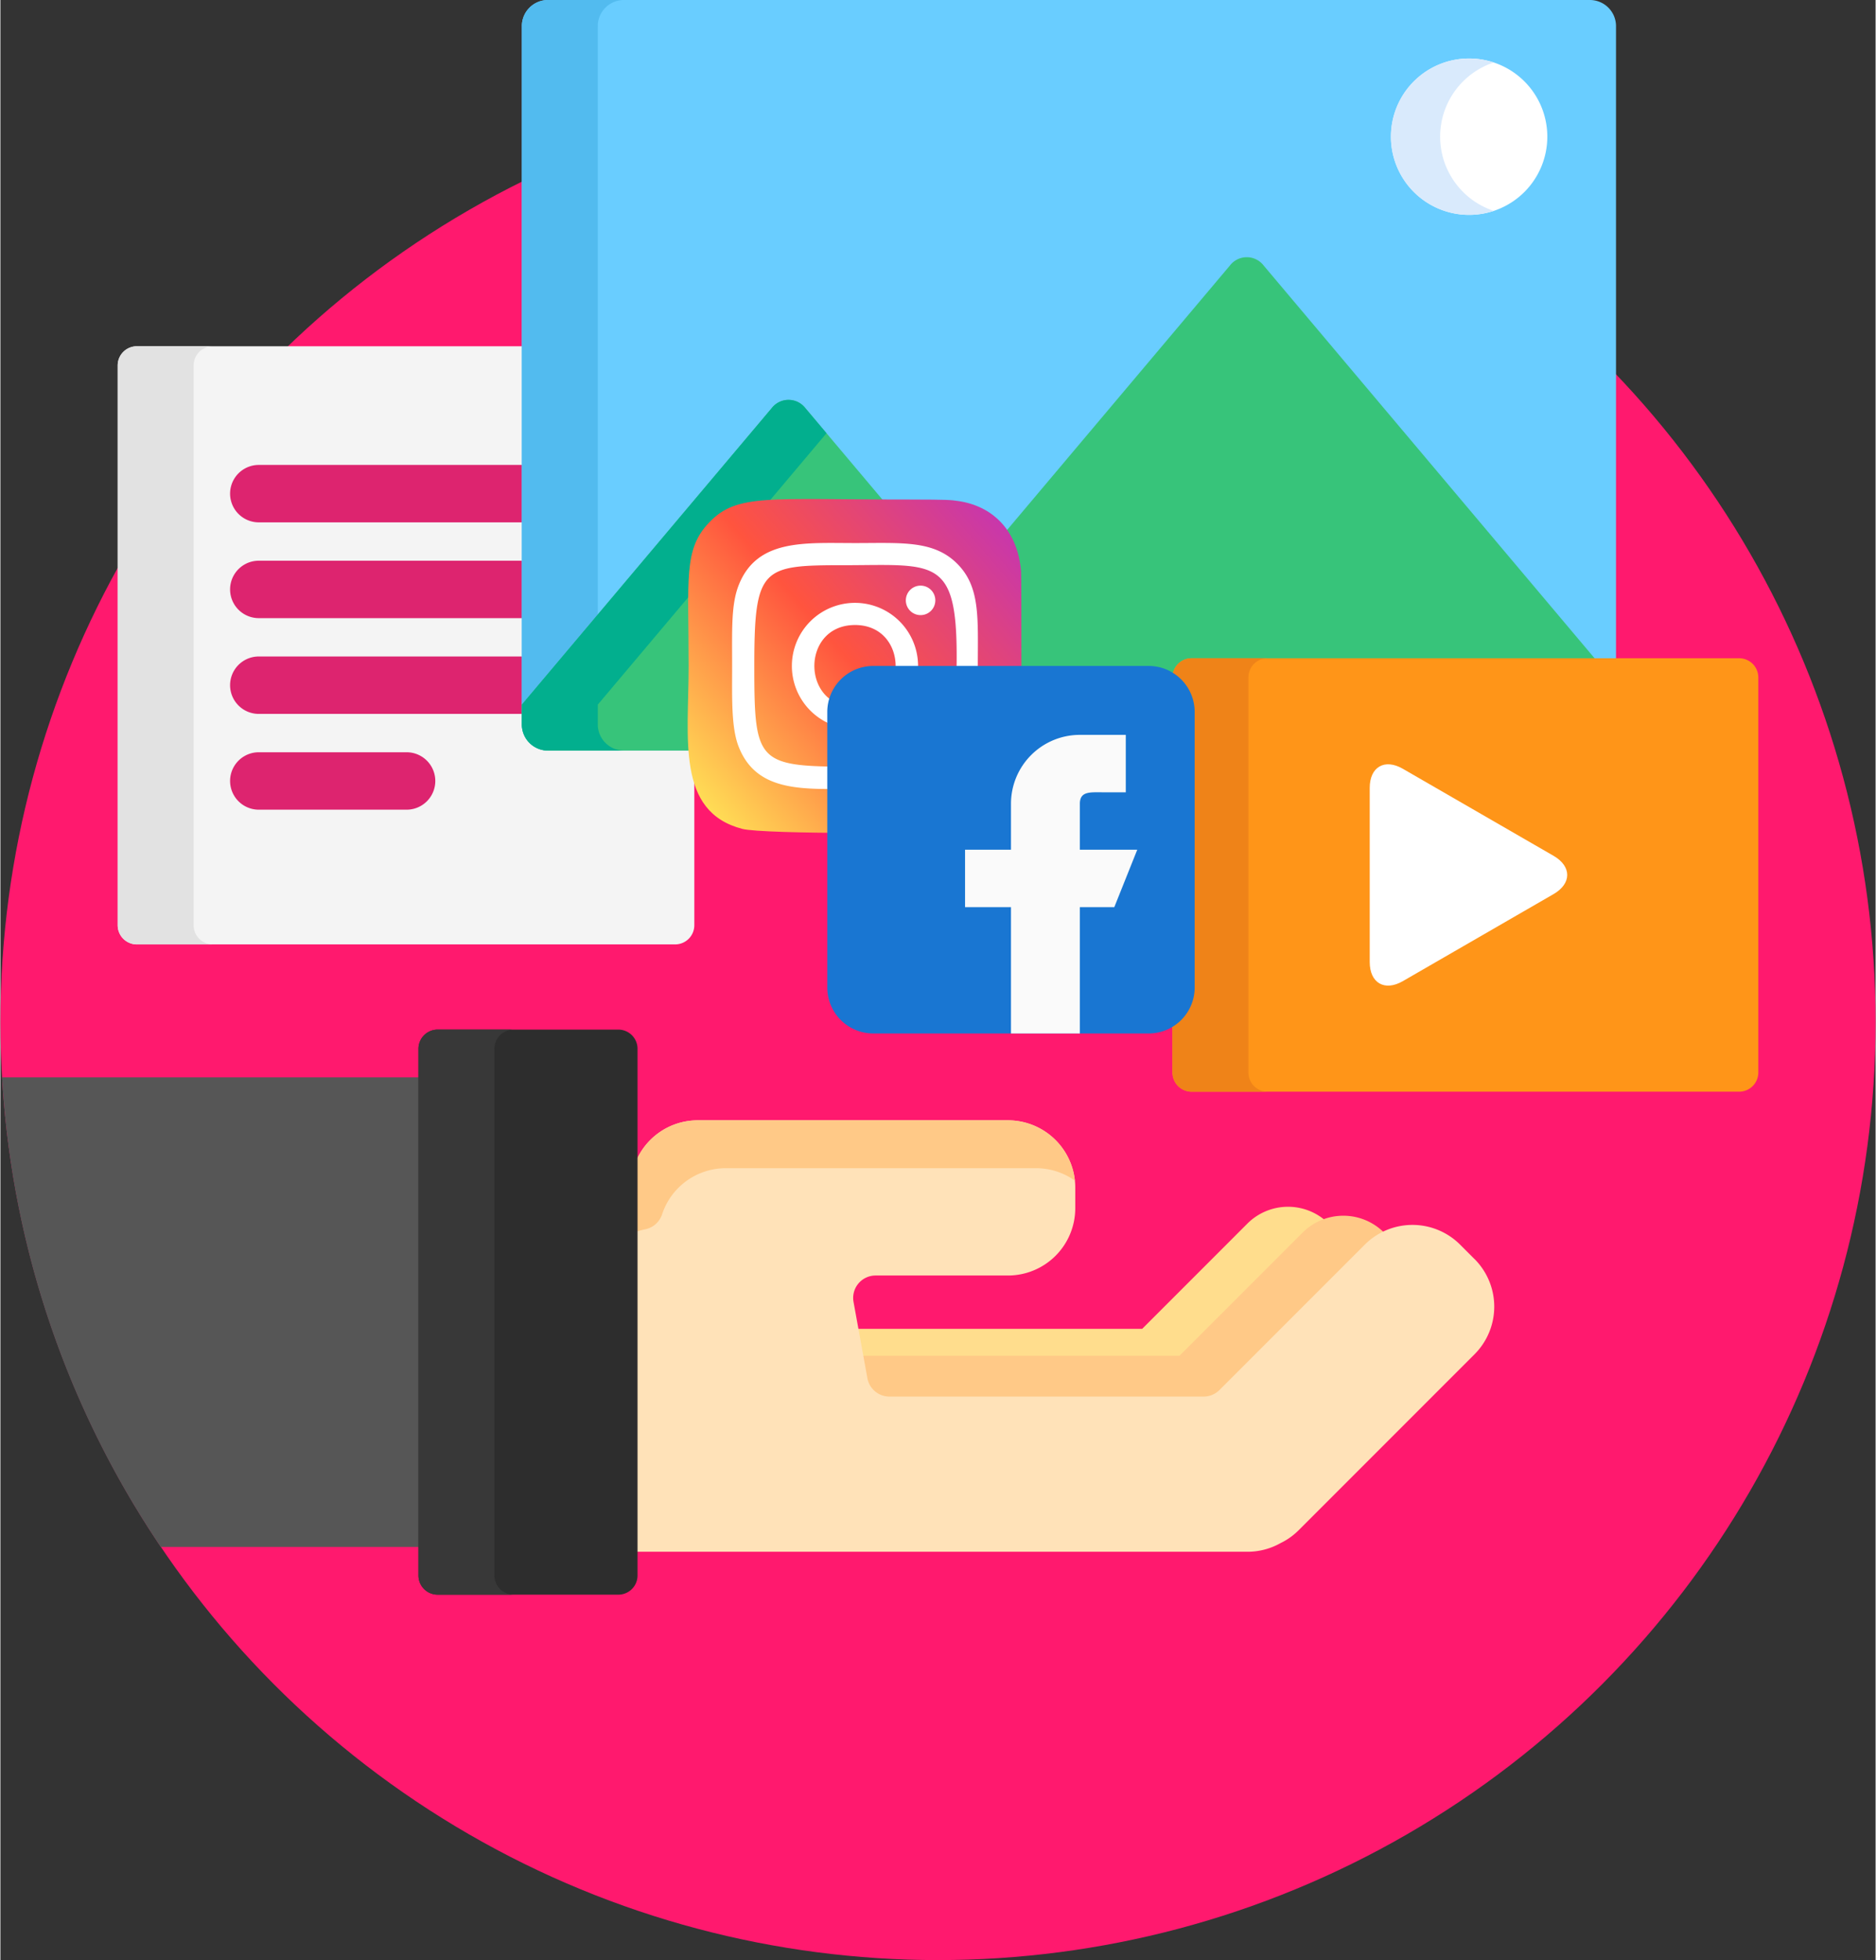 <?xml version="1.0"?>
<svg xmlns="http://www.w3.org/2000/svg" xmlns:xlink="http://www.w3.org/1999/xlink" id="Capa_1" data-name="Capa 1" viewBox="0 0 490 512" width="90" height="94"><rect x="0" y="0" width="490" height="512" fill="#333333" stroke="none"/><defs><linearGradient id="Unbenannter_Verlauf_2" x1="-751.475" y1="891.73" x2="-749.683" y2="893.656" gradientTransform="translate(-34894.054 -31562.467) rotate(-90) scale(42.283 39.339)" gradientUnits="userSpaceOnUse"><stop offset="0" stop-color="#fd5"/><stop offset="0.5" stop-color="#ff543e"/><stop offset="1" stop-color="#c837ab"/></linearGradient></defs><circle cx="245" cy="267" r="245" style="fill:#ff196e"/><path d="M224.5,354.323a1,1,0,0,0,.984.821h82.624a1,1,0,0,0,.707-.293l32.21-32.21a13.831,13.831,0,0,1,5.644-3.423,15.035,15.035,0,0,0-20.8.373l-27.524,27.523H223.189Z" style="fill:#ffdd8d"/><path d="M225.564,360.175a6.856,6.856,0,0,0,6.747,5.632H314.4a6.812,6.812,0,0,0,4.85-2.01l38-38a16.427,16.427,0,0,1,4.809-3.324l-.536-.535a15.044,15.044,0,0,0-21.213,0l-32.21,32.21H224.467Z" style="fill:#ffc987"/><path d="M385.213,328.9l-3.81-3.811a17.624,17.624,0,0,0-24.852,0l-38,38a5.853,5.853,0,0,1-4.142,1.717H232.312A5.858,5.858,0,0,1,226.549,360l-3.621-19.913a5.857,5.857,0,0,1,5.763-6.906h34.6A17.594,17.594,0,0,0,280.869,315.6v-5.387A17.594,17.594,0,0,0,263.3,292.641H182.254a17.518,17.518,0,0,0-16.68,12.049c-.024.074-.059.142-.087.215V405.339H325.93a17.511,17.511,0,0,0,8.418-2.172c.079-.043.159-.086.24-.126a17.3,17.3,0,0,0,4.628-3.3l46-46a17.6,17.6,0,0,0,0-24.851Z" style="fill:#ffe2b8"/><path d="M263.294,292.643H182.253a17.518,17.518,0,0,0-16.68,12.049c-.024.074-.059.142-.087.215V322a17.444,17.444,0,0,1,3-.889,5.859,5.859,0,0,0,4.416-3.912,17.52,17.52,0,0,1,16.68-12.049h81.041a17.46,17.46,0,0,1,10.147,3.251A17.6,17.6,0,0,0,263.294,292.643Z" style="fill:#ffc987"/><path d="M110.243,281.424H.434a243.646,243.646,0,0,0,41.472,122.65h68.337Z" style="fill:#565656"/><path d="M114.243,416.547a5.015,5.015,0,0,1-5-5v-137.6a5.015,5.015,0,0,1,5-5h47.243a5.015,5.015,0,0,1,5,5v137.6a5.015,5.015,0,0,1-5,5Z" style="fill:#2d2d2d"/><path d="M129.085,411.547v-137.6a5.015,5.015,0,0,1,5-5H114.243a5.015,5.015,0,0,0-5,5v137.6a5.015,5.015,0,0,0,5,5h19.842A5.015,5.015,0,0,1,129.085,411.547Z" style="fill:#383838"/><path d="M143.064,195.053a5.814,5.814,0,0,1-5.807-5.807v-98.8H35.646a5.015,5.015,0,0,0-5,5V241.691a5.015,5.015,0,0,0,5,5H176.325a5.015,5.015,0,0,0,5-5V195.052H143.064Z" style="fill:#f4f4f4"/><path d="M50.488,241.691V95.446a5.015,5.015,0,0,1,5-5H35.646a5.015,5.015,0,0,0-5,5V241.691a5.015,5.015,0,0,0,5,5H55.488A5.015,5.015,0,0,1,50.488,241.691Z" style="fill:#e2e2e2"/><path d="M137.257,121.447H67.518a7.5,7.5,0,0,0,0,15h69.739v-15Z" style="fill:#dd246f"/><path d="M137.257,146.465H67.518a7.5,7.5,0,0,0,0,15h69.739v-15Z" style="fill:#dd246f"/><path d="M137.257,171.482H67.518a7.5,7.5,0,0,0,0,15h69.739v-15Z" style="fill:#dd246f"/><path d="M106.14,211.5H67.518a7.5,7.5,0,1,1,0-15H106.14a7.5,7.5,0,0,1,0,15Z" style="fill:#dd246f"/><path d="M307.269,176.943a4,4,0,0,1,4-4h110.9V6.809A6.829,6.829,0,0,0,415.362,0h-272.3a6.829,6.829,0,0,0-6.807,6.809V189.247a6.826,6.826,0,0,0,6.807,6.807H307.269V176.943Z" style="fill:#69cdff"/><path d="M156.1,189.246V6.809A6.829,6.829,0,0,1,162.906,0H143.064a6.829,6.829,0,0,0-6.807,6.809V189.247a6.826,6.826,0,0,0,6.807,6.807h19.842A6.828,6.828,0,0,1,156.1,189.246Z" style="fill:#52bbef"/><path d="M307.269,176.943a4,4,0,0,1,4-4H417.408L330.074,69.333a5.556,5.556,0,0,0-8.774,0l-66.8,79.253a5.559,5.559,0,0,1-8.774,0L210.332,106.6a5.559,5.559,0,0,0-8.775,0l-65.3,77.466v5.185a6.826,6.826,0,0,0,6.807,6.807H307.269V176.943Z" style="fill:#37c47a"/><path d="M156.1,189.246v-5.185l59.766-70.9-5.533-6.564a5.559,5.559,0,0,0-8.775,0l-65.3,77.466v5.185a6.826,6.826,0,0,0,6.807,6.807h19.842A6.828,6.828,0,0,1,156.1,189.246Z" style="fill:#02af8e"/><path d="M363.371,35.7a20.423,20.423,0,1,0,20.423-20.421A20.426,20.426,0,0,0,363.371,35.7Z" style="fill:#fff"/><path d="M376.213,35.7a20.419,20.419,0,0,1,14-19.375,20.423,20.423,0,1,0,0,38.754A20.424,20.424,0,0,1,376.213,35.7Z" style="fill:#d9eafc"/><path d="M459.354,280.163a5.015,5.015,0,0,1-5,5H311.269a5.015,5.015,0,0,1-5-5V176.943a5.015,5.015,0,0,1,5-5H454.355a5.015,5.015,0,0,1,5,5v103.22Z" style="fill:#ff9518"/><path d="M326.111,280.163V176.943a5.015,5.015,0,0,1,5-5H311.269a5.015,5.015,0,0,0-5,5v103.22a5.015,5.015,0,0,0,5,5h19.842A5.015,5.015,0,0,1,326.111,280.163Z" style="fill:#ef8318"/><path d="M357.811,205.819c0-5.5,3.9-7.75,8.66-5l39.376,22.732c4.763,2.75,4.763,7.25,0,10l-39.376,22.734c-4.763,2.75-8.66.5-8.66-5Z" style="fill:#fff"/><path d="M185.274,136.4c-6.833,7.1-5.434,14.637-5.434,37.543,0,19.021-3.319,38.09,14.05,42.579,5.424,1.4,53.482,1.4,58.9-.007,7.232-1.866,13.116-7.732,13.92-17.96.113-1.428.113-47.772,0-49.228-.855-10.9-7.562-17.174-16.4-18.446-2.025-.293-2.431-.38-12.822-.4-36.858.018-44.938-1.623-52.21,5.917Z" style="fill:url(#Unbenannter_Verlauf_2)"/><path d="M223.31,141.857c-13.155,0-25.648-1.17-30.42,11.076-1.971,5.058-1.685,11.627-1.685,21.032,0,8.254-.264,16.011,1.685,21.029,4.761,12.254,17.355,11.08,30.413,11.08,12.6,0,25.587,1.311,30.416-11.08,1.975-5.108,1.685-11.579,1.685-21.029,0-12.543.692-20.641-5.391-26.72-6.16-6.16-14.489-5.388-26.717-5.388Zm-2.877,5.786c27.442-.043,30.935-3.094,29.007,39.286-.684,14.989-12.1,13.344-26.126,13.344-25.58,0-26.315-.732-26.315-26.322,0-25.888,2.029-26.293,23.434-26.315Zm20.015,5.33a3.852,3.852,0,1,0,3.851,3.851A3.852,3.852,0,0,0,240.448,152.973Zm-17.138,4.5a16.488,16.488,0,1,0,16.482,16.489,16.488,16.488,0,0,0-16.482-16.489Zm0,5.787c14.149,0,14.167,21.405,0,21.405C209.165,184.668,209.144,163.263,223.31,163.263Z" style="fill:#fff"/><path d="M300.07,173.957h-72a12.012,12.012,0,0,0-12,12v72a12.012,12.012,0,0,0,12,12h72a12.012,12.012,0,0,0,12-12v-72A12.012,12.012,0,0,0,300.07,173.957Z" style="fill:#1976d2"/><path d="M297.07,221.957h-15v-12c0-3.312,2.688-3,6-3h6v-15h-12a18,18,0,0,0-18,18v12h-12v15h12v33h18v-33h9Z" style="fill:#fafafa"/></svg>
